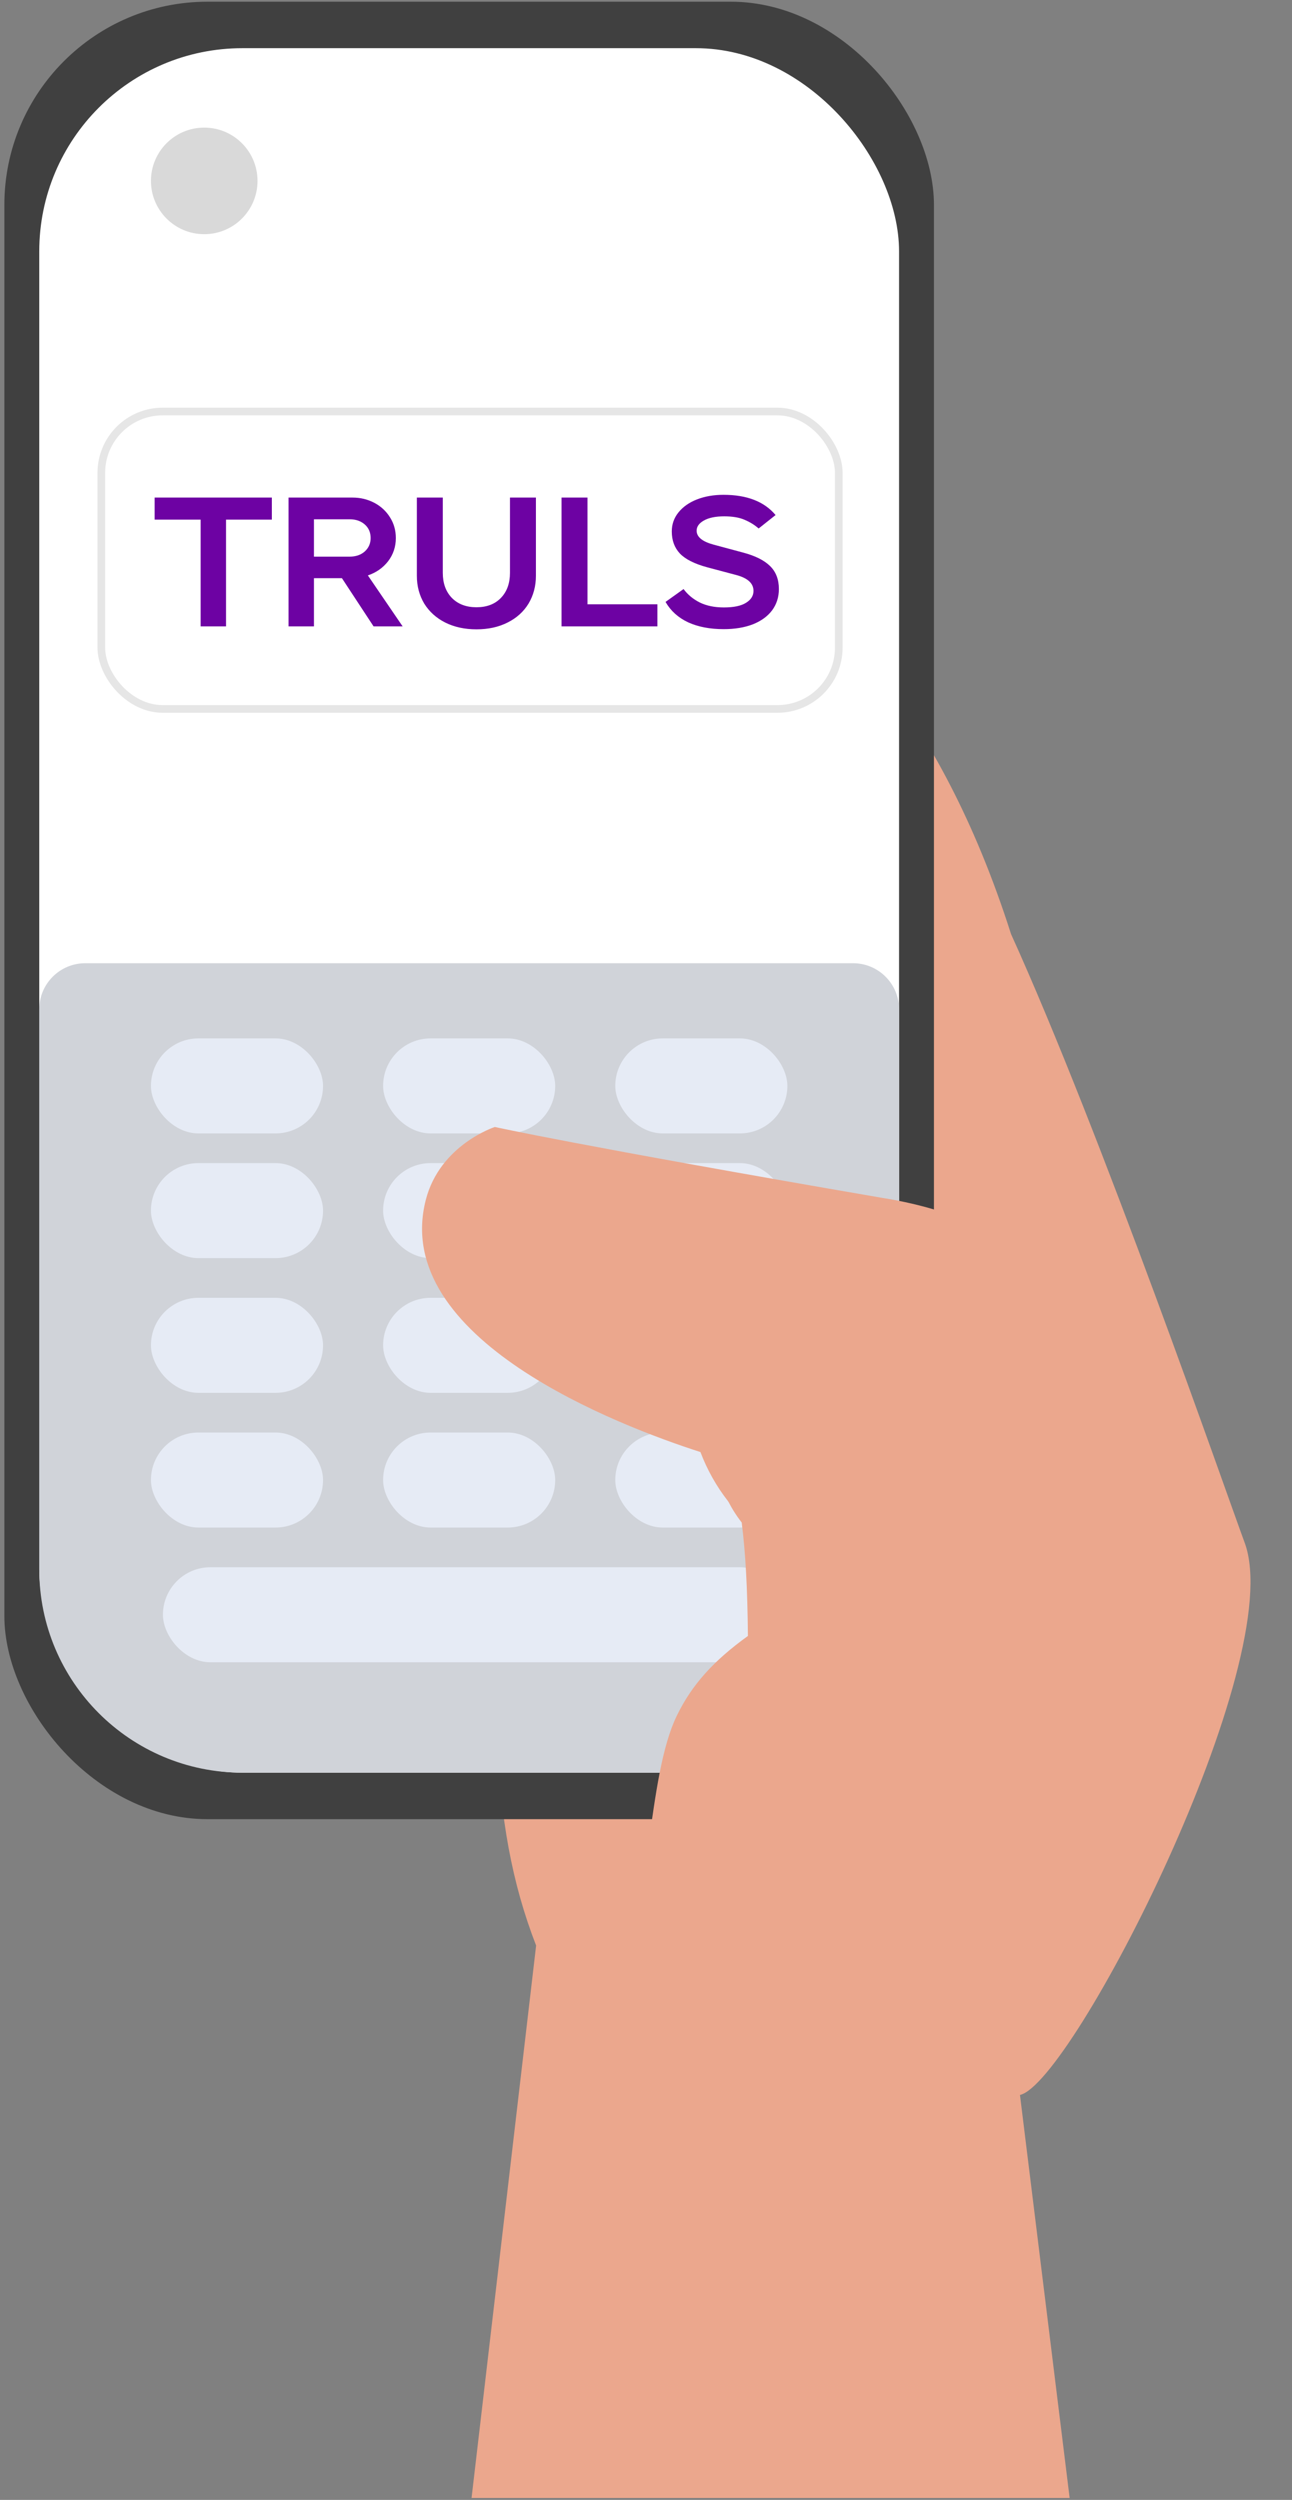 <svg width="337" height="652" viewBox="0 0 337 652" fill="none" xmlns="http://www.w3.org/2000/svg">
<rect x="0" y="0" width="337" height="652" fill="#808080" stroke="none"/>
<g clip-path="url(#clip0_215_10326)">
<path d="M324.658 402.365C336.075 433.286 279.66 543.366 266.045 546.388L279 651.5L123 651.5L139.84 507.415C127.212 474.89 127.521 439.795 132.783 367.079C132.783 367.079 93.498 371.196 79.316 365.193C65.134 359.189 51.587 349.01 53.373 334.759C54.209 328.087 59.201 322.847 66.805 322.725C86.328 322.413 103.817 323.03 103.888 321.032C103.958 319.033 97.289 323.721 83.736 310.815C78.492 305.821 66.416 291.192 72.836 279.411C77.65 270.575 99.53 272.526 112.129 271.791C144.215 269.921 164.931 264.148 164.931 264.148C164.931 264.148 163.081 236.005 146.565 217.472C135.647 205.221 120.785 195.643 115.301 181.848C110.149 168.887 116.013 144.531 126.852 152.236C148.327 167.503 144.32 165.36 171.466 192.334C198.613 219.308 215.899 265.946 219.897 266.087C223.894 266.228 214.852 238.328 204.029 219.499C191.192 197.165 180.261 184.139 172.154 172.846C164.047 161.553 135.166 121 154.134 102.167C176.381 80.078 179.213 114.559 203.157 144.922C216.053 161.273 244.344 182.897 263.716 243.618C287.354 295.731 319.389 388.095 324.658 402.365Z" fill="#EBA78D"/>
<rect x="1.138" y="0.442" width="242.471" height="474.018" rx="53" fill="#404040"/>
<rect x="10.24" y="12.566" width="224.266" height="449.771" rx="53" fill="white"/>
<path d="M10.24 263.22C10.24 256.592 15.613 251.22 22.24 251.22H222.506C229.134 251.22 234.506 256.592 234.506 263.22V409.337C234.506 438.608 210.777 462.337 181.506 462.337H63.24C33.969 462.337 10.24 438.608 10.24 409.337V263.22Z" fill="#D0D3D9"/>
<circle cx="53.272" cy="47.18" r="13.898" fill="#D9D9D9"/>
<rect x="26.428" y="107.329" width="192.357" height="77.569" rx="16" fill="white" stroke="#E6E6E6" stroke-width="2"/>
<path d="M52.334 135.531H40.334V129.771H70.909V135.531H58.958V163.371H52.334V135.531ZM75.266 129.771H91.97C93.986 129.771 95.858 130.219 97.586 131.115C99.314 132.011 100.69 133.275 101.714 134.907C102.738 136.507 103.25 138.315 103.25 140.331C103.25 142.603 102.578 144.619 101.234 146.379C99.89 148.107 98.13 149.339 95.954 150.075L105.026 163.371H97.442L89.186 150.795H81.89V163.371H75.266V129.771ZM91.202 145.179C92.802 145.179 94.114 144.731 95.138 143.835C96.162 142.907 96.674 141.739 96.674 140.331C96.674 138.859 96.162 137.675 95.138 136.779C94.114 135.883 92.802 135.435 91.202 135.435H81.89V145.179H91.202ZM124.283 164.139C121.211 164.139 118.491 163.547 116.123 162.363C113.787 161.179 111.963 159.531 110.651 157.419C109.371 155.275 108.731 152.859 108.731 150.171V129.771H115.499V149.403C115.499 152.123 116.283 154.299 117.851 155.931C119.451 157.563 121.595 158.379 124.283 158.379C126.971 158.379 129.099 157.563 130.667 155.931C132.235 154.299 133.019 152.123 133.019 149.403V129.771H139.787V150.171C139.787 152.859 139.147 155.275 137.867 157.419C136.587 159.531 134.763 161.179 132.395 162.363C130.059 163.547 127.355 164.139 124.283 164.139ZM146.469 129.771H153.237V157.611H171.477V163.371H146.469V129.771ZM188.762 164.091C185.178 164.091 182.09 163.499 179.498 162.315C176.906 161.099 174.938 159.323 173.594 156.987L178.298 153.627C179.386 155.099 180.794 156.267 182.522 157.131C184.282 157.995 186.378 158.427 188.81 158.427C191.37 158.427 193.29 158.027 194.57 157.227C195.882 156.427 196.538 155.387 196.538 154.107C196.538 152.155 195.05 150.779 192.074 149.979L184.49 147.963C181.162 147.067 178.778 145.867 177.338 144.363C175.93 142.859 175.226 140.939 175.226 138.603C175.226 136.747 175.802 135.099 176.954 133.659C178.138 132.187 179.754 131.051 181.802 130.251C183.85 129.451 186.154 129.051 188.714 129.051C194.826 129.051 199.354 130.811 202.298 134.331L197.882 137.835C196.826 136.907 195.61 136.155 194.234 135.579C192.858 134.971 191.082 134.667 188.906 134.667C186.634 134.667 184.858 135.035 183.578 135.771C182.33 136.475 181.706 137.355 181.706 138.411C181.706 140.043 183.194 141.259 186.17 142.059L193.85 144.123C196.986 144.955 199.322 146.123 200.858 147.627C202.394 149.131 203.162 151.131 203.162 153.627C203.162 155.739 202.57 157.595 201.386 159.195C200.202 160.763 198.522 161.979 196.346 162.843C194.17 163.675 191.642 164.091 188.762 164.091Z" fill="#6D02A3"/>
<rect x="39.373" y="270.824" width="44.888" height="24.784" rx="12.392" fill="#E6EBF5"/>
<rect x="99.929" y="270.824" width="44.888" height="24.784" rx="12.392" fill="#E6EBF5"/>
<rect x="160.485" y="270.824" width="44.888" height="24.784" rx="12.392" fill="#E6EBF5"/>
<rect x="39.373" y="303.349" width="44.888" height="24.784" rx="12.392" fill="#E6EBF5"/>
<rect x="99.929" y="303.349" width="44.888" height="24.784" rx="12.392" fill="#E6EBF5"/>
<rect x="160.485" y="303.349" width="44.888" height="24.784" rx="12.392" fill="#E6EBF5"/>
<rect x="39.373" y="338.483" width="44.888" height="24.784" rx="12.392" fill="#E6EBF5"/>
<rect x="99.929" y="338.483" width="44.888" height="24.784" rx="12.392" fill="#E6EBF5"/>
<rect x="160.485" y="338.483" width="44.888" height="24.784" rx="12.392" fill="#E6EBF5"/>
<rect x="39.373" y="373.617" width="44.888" height="24.784" rx="12.392" fill="#E6EBF5"/>
<rect x="99.929" y="373.617" width="44.888" height="24.784" rx="12.392" fill="#E6EBF5"/>
<rect x="42.501" y="408.751" width="162.872" height="24.784" rx="12.392" fill="#E6EBF5"/>
<rect x="160.485" y="373.617" width="44.888" height="24.784" rx="12.392" fill="#E6EBF5"/>
<path d="M230.343 312.46C151.065 298.816 129.067 293.929 129.067 293.929C129.067 293.929 114.761 298.55 111.067 312.929C101.757 349.174 161.394 371.849 182.703 378.715C189.692 397.247 207.59 410.429 228.567 410.429C255.629 410.429 277.567 388.491 277.567 361.429C277.567 344.469 270.821 330.757 255.857 320.725C247.157 314.893 230.343 312.46 230.343 312.46Z" fill="#EBA78D"/>
<path d="M318.088 426.91C318.791 445.145 310.739 480.272 289.944 505.266C272.46 526.282 256.444 543.929 231.588 543.929C197.07 543.929 169.088 515.947 169.088 481.429C170.99 467.958 172.615 455.555 176.544 447.463C180.452 439.416 186.132 433.124 195.085 426.675C194.95 413.711 194.471 405.226 193.465 397.087C186.963 388.771 185.588 379.183 185.588 367.809C185.588 340.748 204.526 323.429 231.588 323.429C247.778 323.429 259.757 325.624 271.961 338.096C274.941 341.142 276.854 343.84 278.955 346.472C283.157 351.737 288.776 359.163 294.443 367.809C305.761 385.078 317.332 407.302 318.088 426.91Z" fill="#EBA78D"/>
</g>
<defs>
<clipPath id="clip0_215_10326">
<rect width="336" height="652" fill="white" transform="translate(0.388 0.001)"/>
</clipPath>
</defs>
</svg>
